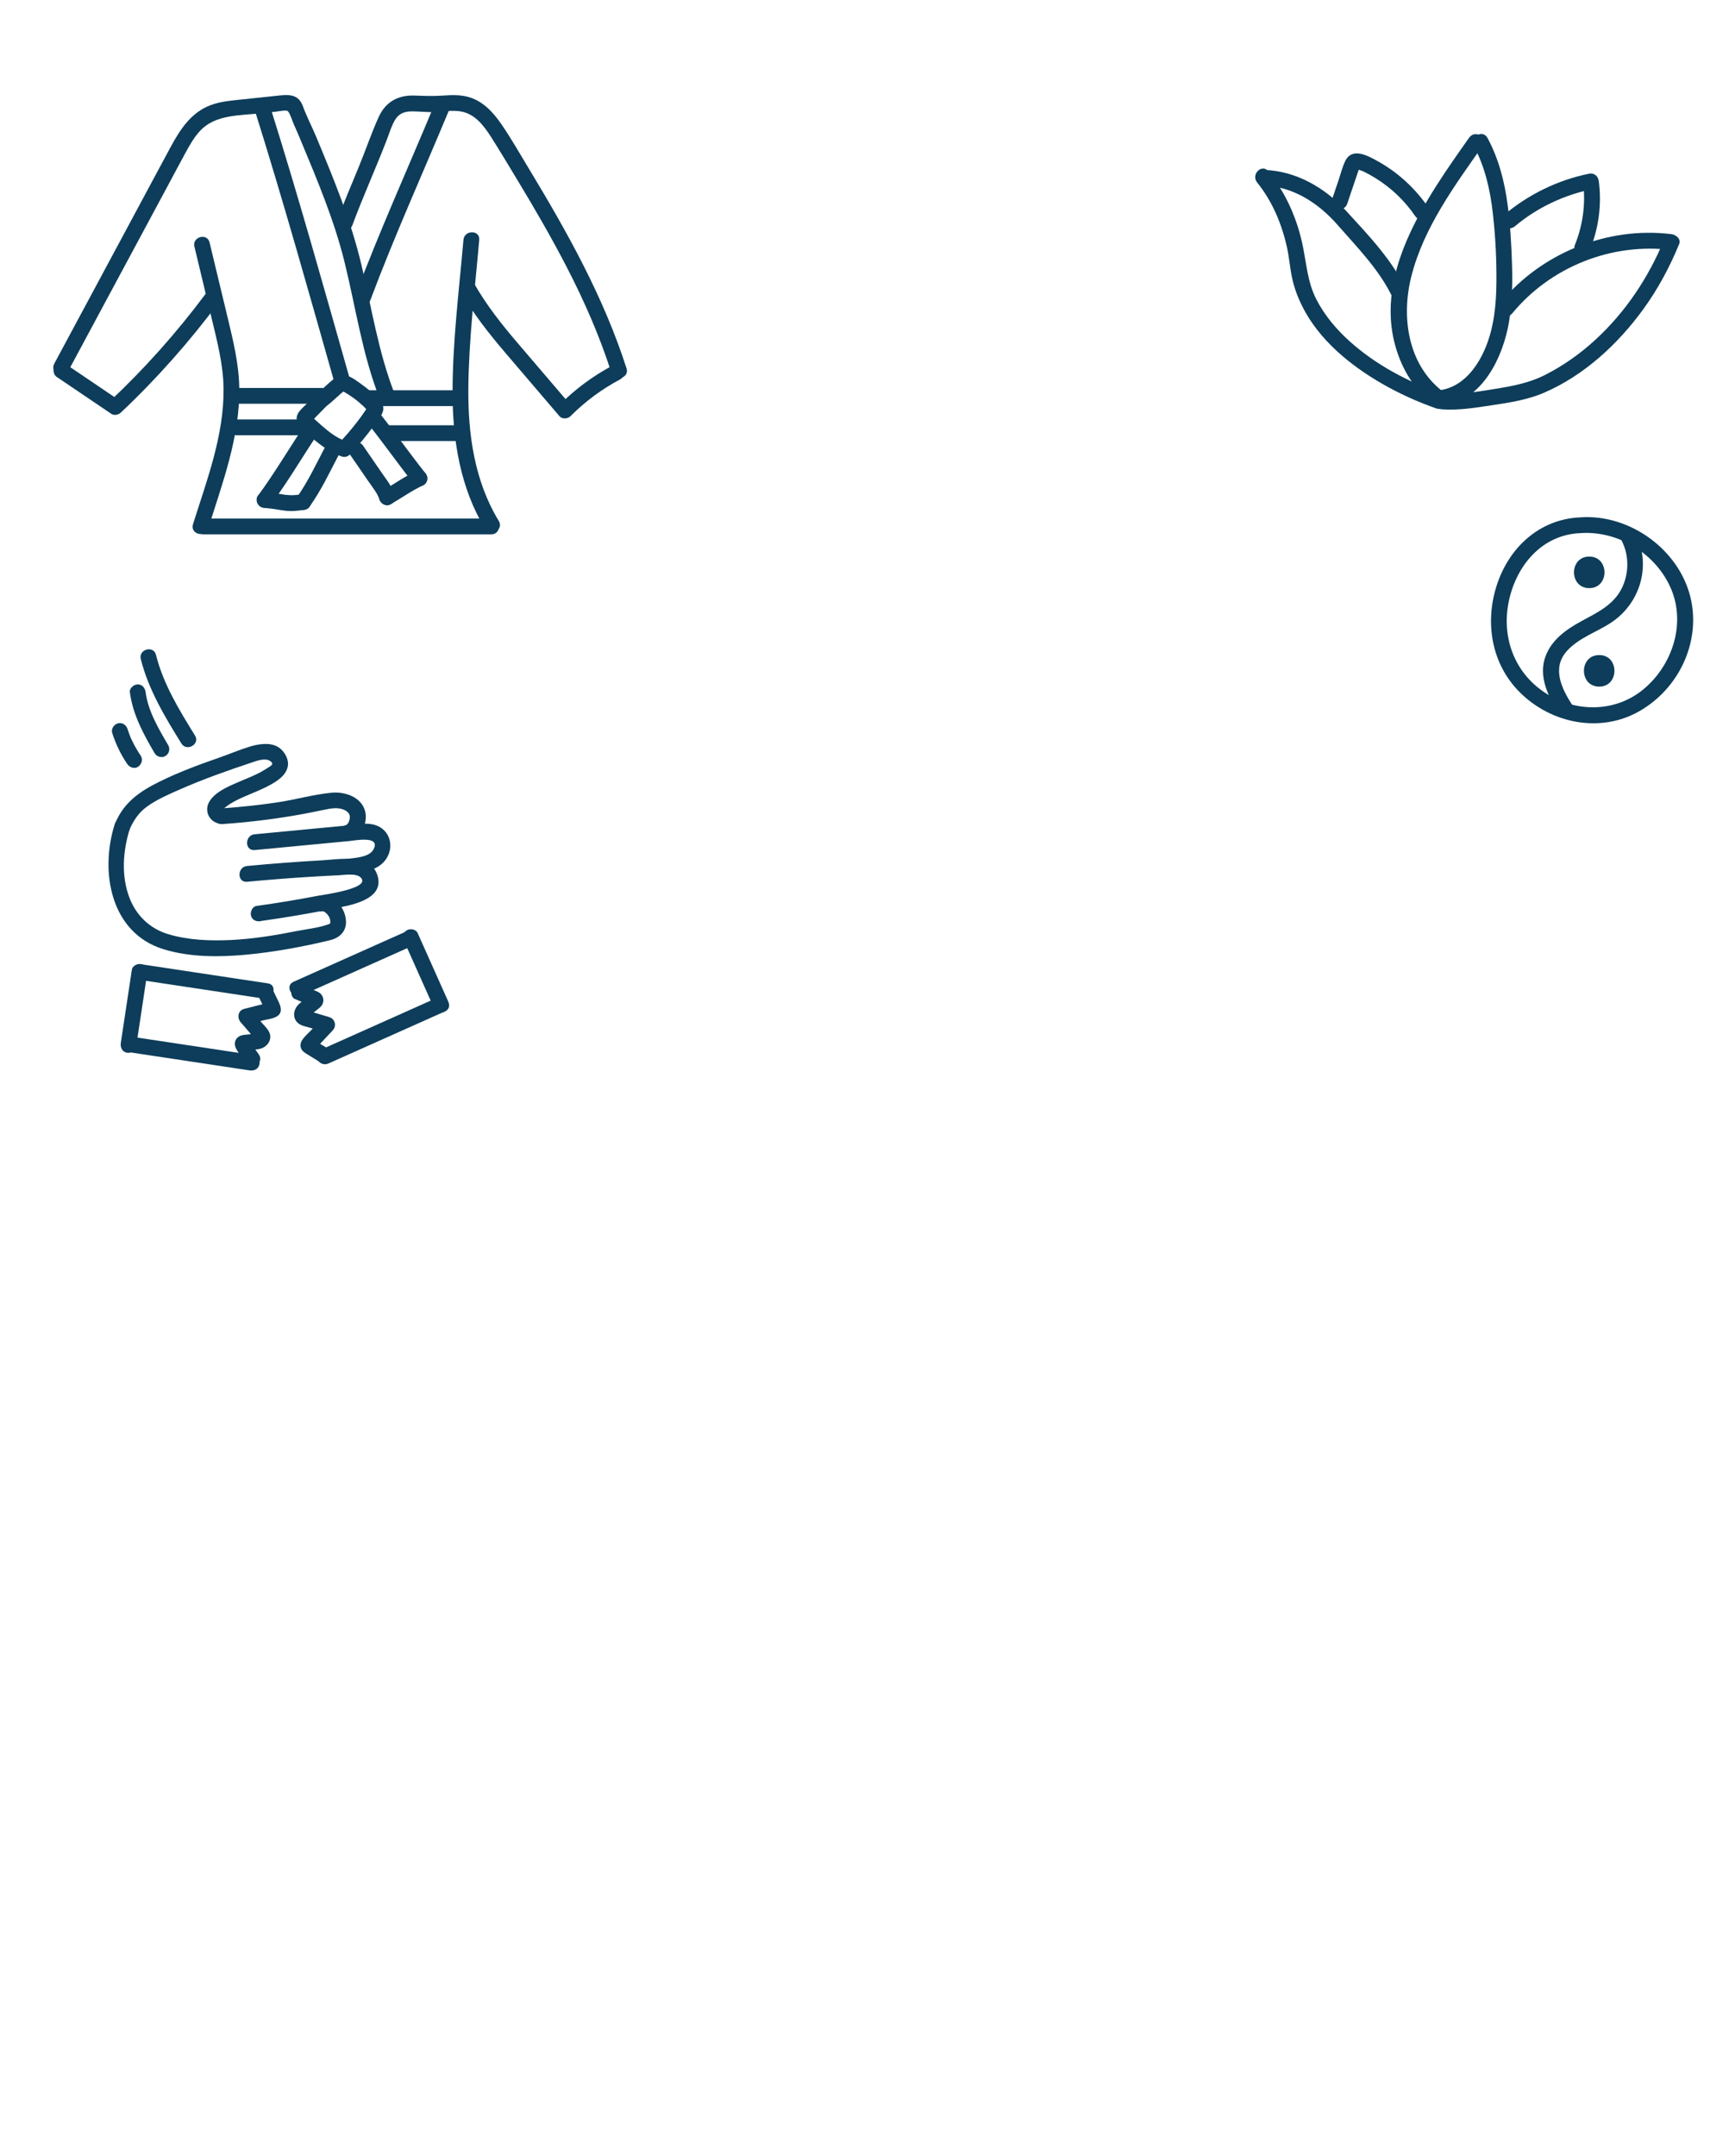 <?xml version="1.0" encoding="UTF-8"?><svg id="Layer_1" xmlns="http://www.w3.org/2000/svg" xmlns:xlink="http://www.w3.org/1999/xlink" viewBox="0 0 330 410"><defs><style>.cls-1{fill:none;}.cls-2{clip-path:url(#clippath);}.cls-3{fill:#0d3d5a;}</style><clipPath id="clippath"><rect class="cls-1" x="-.26" y="-.21" width="330.26" height="410.21"/></clipPath></defs><g class="cls-2"><g><path class="cls-3" d="M239.09,34.68c2.9,3.57,4.71,7.91,5.7,12.38,.44,2.01,.57,4.07,1.03,6.07,.4,1.77,1.05,3.48,1.86,5.1,3.21,6.43,9.13,11.25,15.25,14.77,3.27,1.88,6.73,3.43,10.28,4.68,1.82,.64,2.61-2.26,.8-2.89-6.24-2.2-12.35-5.43-17.29-9.87-2.56-2.31-4.81-4.96-6.38-8.05-1.75-3.45-1.86-7.11-2.7-10.81-1.12-4.93-3.23-9.57-6.42-13.5-1.22-1.5-3.33,.63-2.12,2.12h0Z"/><path class="cls-3" d="M240.51,35.32c5.5,.18,10.31,3.36,13.85,7.4,3.85,4.4,8.09,8.66,10.59,14.02,.82,1.75,3.4,.23,2.59-1.51-2.68-5.74-7.34-10.59-11.58-15.21-4.01-4.35-9.45-7.5-15.45-7.7-1.93-.06-1.93,2.94,0,3h0Z"/><path class="cls-3" d="M279.44,26.17c-8.18,11.62-18.96,26.56-13.42,41.54,1.27,3.45,3.34,6.57,6.25,8.84,1.51,1.17,3.64-.94,2.12-2.12-6.65-5.17-7.91-14.16-5.94-21.92,2.34-9.21,8.19-17.17,13.58-24.82,1.11-1.58-1.49-3.08-2.59-1.51h0Z"/><path class="cls-3" d="M280.31,27.75c2.13,3.95,3.13,8.38,3.63,12.81s.73,8.85,.68,13.25c-.04,4.14-.46,8.38-2.05,12.24s-4.36,7.47-8.57,8.14c-1.9,.3-1.09,3.19,.8,2.89,7.28-1.15,11.09-9.28,12.2-15.78,.62-3.63,.7-7.31,.59-10.98s-.33-7.67-.85-11.46c-.59-4.41-1.7-8.7-3.82-12.63-.92-1.7-3.51-.19-2.59,1.51h0Z"/><path class="cls-3" d="M287.55,59.69c7.3-8.93,18.95-13.58,30.39-12.15l-1.45-1.9c-2.93,7.12-7.31,13.69-12.99,18.92-2.9,2.68-6.16,4.99-9.69,6.77-2.98,1.51-6.2,2.1-9.47,2.63s-6.75,1.12-10.09,.88c-1.93-.14-1.92,2.86,0,3,3.16,.23,6.43-.31,9.54-.78,3.37-.5,6.79-1.03,9.94-2.4,7.6-3.29,14.03-9.25,18.85-15.89,2.77-3.82,5-7.98,6.79-12.34,.41-1.01-.6-1.79-1.45-1.9-12.12-1.51-24.78,3.57-32.51,13.03-1.21,1.48,.9,3.62,2.12,2.12h0Z"/><path class="cls-3" d="M256.25,38.73l2.08-6.16c.03-.08,.26-.57,.22-.63,.01,.02-.4,.03-.3,.19,.11,.16,.84,.36,1.02,.45,.83,.4,1.63,.84,2.41,1.33,2.97,1.84,5.55,4.32,7.51,7.21,1.08,1.59,3.68,.09,2.59-1.51-2.49-3.67-5.79-6.76-9.67-8.92-1.86-1.03-4.9-2.78-6.23-.09-.56,1.13-.87,2.43-1.27,3.62l-1.26,3.73c-.62,1.83,2.28,2.62,2.89,.8h0Z"/><path class="cls-3" d="M288.17,43c4.26-3.57,9.38-5.96,14.82-7.06l-1.9-1.45c.54,4.14,.01,8.26-1.56,12.13-.31,.75,.33,1.65,1.05,1.85,.86,.24,1.54-.29,1.85-1.05,1.66-4.07,2.24-8.57,1.67-12.93-.13-1-.85-1.66-1.9-1.45-5.95,1.21-11.49,3.94-16.14,7.84-.62,.52-.54,1.58,0,2.12,.62,.62,1.5,.52,2.12,0h0Z"/></g><path class="cls-3" d="M12.91,70.69l12.89-23.99,6.33-11.78c1.06-1.97,2.1-3.94,3.17-5.9,.81-1.49,1.66-2.99,2.84-4.23,2.84-2.98,7.38-2.82,11.2-3.22l3.1-.33c.65-.07,2.06-.4,2.34-.07,.48,.59,.78,1.75,1.1,2.46,.46,1.03,.91,2.06,1.34,3.11,3.11,7.47,6.3,15.02,8.26,22.89,2.16,8.69,3.4,17.66,6.68,26.04,.7,1.78,3.6,1,2.89-.8-3.09-7.9-4.37-16.34-6.32-24.56-1.99-8.4-5.3-16.41-8.62-24.37-.8-1.92-1.79-3.79-2.5-5.74-.79-2.16-2.38-2.26-4.46-2.04l-6.92,.73c-2.08,.22-4.24,.37-6.21,1.12-3.64,1.38-5.72,4.54-7.5,7.83-2.26,4.17-4.49,8.36-6.74,12.54l-15.46,28.78c-.91,1.7,1.68,3.22,2.59,1.51h0Z"/><path class="cls-3" d="M10.87,71.73l10.29,6.96c.56,.38,1.35,.2,1.82-.23,6.81-6.41,13.03-13.45,18.62-20.94,1.16-1.55-1.45-3.04-2.59-1.51-5.44,7.28-11.53,14.11-18.16,20.34l1.82-.23-10.29-6.96c-1.6-1.08-3.11,1.51-1.51,2.59h0Z"/><path class="cls-3" d="M36.98,46.9l3.24,13.49c1.06,4.43,2.24,8.87,2.3,13.46,.11,8.92-3.18,17.47-5.82,25.86-.58,1.85,2.32,2.64,2.89,.8,2.72-8.65,6.04-17.45,5.92-26.66-.06-4.6-1.16-9.08-2.23-13.53l-3.42-14.21c-.45-1.88-3.34-1.08-2.89,.8h0Z"/><path class="cls-3" d="M66.92,43.09c2.07-5.6,4.55-11.04,6.69-16.61,.46-1.2,.83-2.48,1.48-3.6,.77-1.33,1.86-1.71,3.34-1.7,1.41,0,2.79,.19,4.2,.12,1.69-.08,3.45-.4,5.12-.09,2.67,.5,4.35,2.8,5.72,4.95,1.67,2.62,3.25,5.29,4.86,7.94,3.3,5.46,6.51,10.98,9.44,16.65,3.35,6.48,6.29,13.16,8.51,20.11,.59,1.83,3.48,1.05,2.89-.8-4.31-13.45-11.22-25.83-18.5-37.86-1.72-2.84-3.37-5.75-5.24-8.49-1.6-2.34-3.61-4.55-6.45-5.3-1.62-.43-3.31-.33-4.97-.22-1.76,.12-3.44,.04-5.2-.02-3.16-.1-5.51,1.24-6.81,4.14-1.44,3.2-2.57,6.58-3.92,9.82s-2.81,6.72-4.08,10.14c-.67,1.81,2.23,2.6,2.89,.8h0Z"/><path class="cls-3" d="M87.58,55.39c2.45,4.31,5.47,8.11,8.68,11.87l10.14,11.87c.53,.62,1.58,.54,2.12,0,2.79-2.8,5.93-5.12,9.42-6.98,1.71-.91,.19-3.5-1.51-2.59-3.7,1.97-7.07,4.48-10.03,7.45h2.12l-9.83-11.5c-3.16-3.69-6.12-7.39-8.53-11.63-.96-1.68-3.55-.17-2.59,1.51h0Z"/><path class="cls-3" d="M88.15,45.6c-.84,9.69-2.09,19.46-2.07,29.2,.01,8.93,1.49,18.06,6.2,25.78,1,1.65,3.6,.14,2.59-1.51-4.62-7.58-5.87-16.51-5.79-25.25,.09-9.41,1.26-18.84,2.07-28.21,.17-1.92-2.84-1.91-3,0h0Z"/><path class="cls-3" d="M38.7,101.61h54.76c1.93,0,1.93-3,0-3H38.7c-1.93,0-1.93,3,0,3h0Z"/><path class="cls-3" d="M44.91,76.78h16.63c1.93,0,1.93-3,0-3h-16.63c-1.93,0-1.93,3,0,3h0Z"/><path class="cls-3" d="M44.91,82.76h12.41c1.93,0,1.93-3,0-3h-12.41c-1.93,0-1.93,3,0,3h0Z"/><path class="cls-3" d="M70.02,77.22h17.24c1.93,0,1.93-3,0-3h-17.24c-1.93,0-1.93,3,0,3h0Z"/><path class="cls-3" d="M73.61,83.87c4.55,0,9.1,0,13.64,0,1.93,0,1.93-3,0-3-4.55,0-9.1,0-13.64,0-1.93,0-1.93,3,0,3h0Z"/><path class="cls-3" d="M70.41,57.16c4.62-12.33,10.07-24.34,15.12-36.5,.74-1.78-2.16-2.56-2.89-.8-5.05,12.16-10.5,24.16-15.12,36.5-.68,1.81,2.22,2.59,2.89,.8h0Z"/><path class="cls-3" d="M48.4,20.78c5.47,17.38,10.37,34.93,15.35,52.46,.53,1.85,3.42,1.07,2.89-.8-4.98-17.52-9.87-35.08-15.35-52.46-.58-1.84-3.48-1.05-2.89,.8h0Z"/><path class="cls-3" d="M61.77,77.49c.75-.57,1.46-1.18,2.15-1.82,.31-.29,.62-.57,.94-.85,.13-.11,.27-.23,.41-.33,.22-.17,.6-.25,.03-.23-.62,.02-.08,.14,.16,.27,.2,.12,.4,.23,.59,.36,.36,.22,.71,.46,1.06,.7,.71,.5,1.38,1.07,2.02,1.66,.07,.07,.95,1,.98,.98-.17,.09,.18-1.4-.32-.62-.12,.18-.24,.36-.36,.54-.49,.73-1,1.44-1.54,2.13-1.09,1.41-2.25,2.76-3.48,4.05l1.46-.39c-1.87-.64-3.43-1.9-4.9-3.2-.39-.35-.78-.7-1.17-1.06-.11-.09-.34-.37-.47-.43,0,.31-.03,.62-.12,.92,.1-.1,.2-.21,.3-.31,.85-.88,1.71-1.75,2.57-2.62,1.35-1.38-.77-3.5-2.12-2.12l-1.65,1.69c-.51,.53-1.16,1.05-1.55,1.68-.98,1.58,.34,2.79,1.43,3.77,2.08,1.87,4.21,3.65,6.89,4.57,.49,.17,1.11-.02,1.46-.39,1.56-1.65,3.02-3.4,4.37-5.22,.65-.87,1.53-1.86,1.89-2.89,.45-1.32-.5-2.22-1.37-3.05-.81-.78-1.69-1.49-2.61-2.16s-1.96-1.49-3.03-1.74c-1.29-.29-2.3,.66-3.21,1.44-.78,.68-1.5,1.43-2.32,2.05-.64,.49-.98,1.29-.54,2.05,.37,.63,1.41,1.03,2.05,.54h0Z"/><path class="cls-3" d="M50.32,96.58c.45,.04,.9,.1,1.35,.15,.2,.03-.31-.04-.02,0,.1,.01,.2,.03,.3,.04,.15,.02,.31,.05,.46,.07,.63,.1,1.25,.21,1.88,.28,1.27,.15,2.52,0,3.78-.21,.78-.12,1.28-1.14,1.05-1.85-.27-.85-1.01-1.18-1.85-1.05-.1,.02-.19,.03-.29,.04-.21,.03-.16,.02,.02,0-.16,.01-.33,.04-.49,.06-.29,.03-.58,.05-.88,.06-.47,.01-.93-.06-1.4-.07,.06,0,.42,.06,.16,.02-.06,0-.11-.02-.17-.03-.12-.02-.24-.04-.36-.06-.27-.04-.55-.09-.82-.13-.9-.14-1.8-.25-2.7-.35-.78-.08-1.53,.75-1.5,1.5,.04,.88,.66,1.42,1.5,1.5h0Z"/><path class="cls-3" d="M51.61,95.84c3.18-4.29,5.87-8.91,8.84-13.34,.45-.67,.13-1.66-.54-2.05-.74-.43-1.6-.14-2.05,.54-2.98,4.43-5.67,9.05-8.84,13.34-.48,.65-.11,1.67,.54,2.05,.76,.45,1.57,.11,2.05-.54h0Z"/><path class="cls-3" d="M58.95,96.24c2.2-3.08,3.8-6.55,5.56-9.89,.38-.72,.18-1.63-.54-2.05-.68-.4-1.67-.18-2.05,.54-1.76,3.34-3.36,6.81-5.56,9.89-.47,.66-.12,1.67,.54,2.05,.75,.44,1.58,.12,2.05-.54h0Z"/><path class="cls-3" d="M66.47,86.3l3.53,5.13c.54,.78,1.13,1.55,1.62,2.36,.18,.3,.32,.61,.46,.93,.11,.24-.05-.07-.03-.08,0,0,.06,.13,.06,.15,.02,.06,.05,.12,.07,.18,.28,.73,1.02,1.31,1.85,1.05,.71-.23,1.35-1.06,1.05-1.85-.22-.57-.46-1.15-.75-1.7-.45-.84-1.08-1.62-1.62-2.41l-3.63-5.28c-.44-.65-1.34-1-2.05-.54-.64,.41-1.01,1.36-.54,2.05h0Z"/><path class="cls-3" d="M70.23,80.88c2.89,3.65,5.59,7.48,8.49,11.14,.5,.64,1.59,.53,2.12,0,.63-.63,.5-1.48,0-2.12-2.89-3.65-5.59-7.48-8.49-11.14-.5-.64-1.59-.53-2.12,0-.63,.63-.5,1.48,0,2.12h0Z"/><path class="cls-3" d="M74.37,95.86c2.05-1.2,4.01-2.6,6.17-3.6,.71-.33,.95-1.42,.54-2.05-.47-.74-1.29-.89-2.05-.54-2.16,1-4.12,2.4-6.17,3.6-.68,.4-.98,1.37-.54,2.05s1.33,.96,2.05,.54h0Z"/><g><path class="cls-3" d="M37.08,139.86c-2.99-4.84-6.02-9.75-7.41-15.32-.47-1.87-3.36-1.08-2.89,.8,1.46,5.82,4.59,10.99,7.72,16.04,1.01,1.64,3.61,.13,2.59-1.51h0Z"/><path class="cls-3" d="M32,141.72c-1.83-3.13-3.83-6.48-4.3-10.07-.11-.8-.61-1.5-1.5-1.5-.73,0-1.61,.69-1.5,1.5,.56,4.24,2.58,7.94,4.71,11.58,.41,.7,1.35,.95,2.05,.54s.95-1.35,.54-2.05h0Z"/><path class="cls-3" d="M26.8,143.76c-.57-.84-1.08-1.71-1.53-2.61-.11-.22-.22-.45-.32-.67-.05-.11-.14-.25-.16-.36,.09,.21,.1,.23,.04,.08-.02-.05-.04-.09-.06-.14-.19-.48-.36-.96-.52-1.45-.24-.75-1.05-1.3-1.85-1.05-.75,.24-1.31,1.05-1.05,1.85,.67,2.08,1.62,4.07,2.85,5.87,.44,.65,1.34,1,2.05,.54,.64-.42,1.01-1.36,.54-2.05h0Z"/><g><path class="cls-3" d="M76.85,178.95l5.02,11.23,.72,1.61c.33,.74,1.41,.92,2.05,.54,.76-.45,.87-1.31,.54-2.05l-5.02-11.23-.72-1.61c-.33-.74-1.41-.92-2.05-.54-.76,.45-.87,1.31-.54,2.05h0Z"/><path class="cls-3" d="M77.32,177.1l-21.49,9.6c-1.76,.79-.24,3.37,1.51,2.59l21.49-9.6c1.76-.79,.24-3.37-1.51-2.59h0Z"/><path class="cls-3" d="M83.13,189.74l-19.4,8.67-2.78,1.24c-1.76,.79-.24,3.37,1.51,2.59l19.4-8.67,2.78-1.24c1.76-.79,.24-3.37-1.51-2.59h0Z"/><path class="cls-3" d="M56.14,189.98l1.55,.67,.72,.31,.41,.18c.23,.11,.27,.13,.13,.04l-.44-1.06v.14l.2-.76c.12-.19-.33,.22-.4,.28l-.62,.49c-.31,.24-.64,.47-.92,.75-.77,.77-1.12,1.98-.55,2.98s1.7,1.13,2.67,1.42l2.94,.88-.66-2.51-1.9,2.03c-.6,.64-1.4,1.3-1.85,2.05-.31,.5-.36,1.17-.06,1.69,.25,.43,.66,.67,1.07,.92l2.39,1.47c1.65,1.01,3.16-1.58,1.51-2.59-.95-.58-1.96-1.13-2.87-1.77l.54,.54-.05-.08,.15,1.16c-.17,.28-.18,.34-.05,.18l.24-.25,.39-.42,.87-.93,1.74-1.86c.78-.83,.44-2.18-.66-2.51l-3.48-1.04-.44-.13c-.22-.1-.28-.11-.17-.03,.03-.04,.48,.91,.38,.89-.05,.1-.01,.07,.1-.07,.09-.07,.17-.15,.26-.21,.23-.19,.47-.38,.71-.56,.46-.37,1.02-.71,1.31-1.24,.37-.68,.23-1.53-.32-2.06-.44-.42-1.13-.6-1.68-.84l-1.66-.71c-.74-.32-1.61-.22-2.05,.54-.37,.63-.21,1.73,.54,2.05h0Z"/></g><g><path class="cls-3" d="M25.88,199.12l1.84-12.18,.26-1.73c.12-.8-.2-1.61-1.05-1.85-.71-.19-1.72,.24-1.85,1.05l-1.84,12.18-.26,1.73c-.12,.8,.2,1.61,1.05,1.85,.71,.19,1.72-.24,1.85-1.05h0Z"/><path class="cls-3" d="M24.2,200.04l23.27,3.51c.81,.12,1.6-.2,1.85-1.05,.2-.71-.25-1.72-1.05-1.85l-23.27-3.51c-.81-.12-1.6,.2-1.85,1.05-.2,.71,.25,1.72,1.05,1.85h0Z"/><path class="cls-3" d="M26.13,186.27l21.03,3.17,2.99,.45c1.89,.28,2.7-2.61,.8-2.89l-21.03-3.17-2.99-.45c-1.89-.28-2.7,2.61-.8,2.89h0Z"/><path class="cls-3" d="M49.28,200.6c-.61-.9-1.3-1.79-1.84-2.74l.2,.76-.02-.14-.2,.76,.08-.11-.54,.54c-.53,.25,.02,.07,.2,.05l.79-.08c.48-.05,.99-.07,1.46-.18,1.06-.24,2.01-1.15,2-2.3,0-1.06-.87-1.81-1.51-2.55l-2.03-2.36-.66,2.51,2.7-.69c.85-.22,1.95-.32,2.72-.77,1.13-.66,.84-1.8,.38-2.75l-1.22-2.53c-.35-.73-1.39-.92-2.05-.54-.75,.44-.89,1.32-.54,2.05l.71,1.48,.31,.63,.2,.42c.14,.33,.15,.28,.04-.15l.44-1.06-.08,.09,.66-.39c-.79,.29-1.66,.44-2.48,.65l-2.58,.66c-1.16,.3-1.37,1.68-.66,2.51l1.57,1.82,.7,.82c.24,.27,.49,.55,.58,.75l-.2-.76c0-.07,.36-.42,.33-.45-.05-.04-.14,.05-.21,.04-.32-.06-.8,.08-1.13,.11-.9,.09-1.94,.06-2.48,.92s-.15,1.65,.35,2.4l1.43,2.11c.45,.67,1.32,.97,2.05,.54,.66-.39,.99-1.38,.54-2.05h0Z"/></g><g><path class="cls-3" d="M49.58,175.15c4.67-.66,9.33-1.44,13.96-2.38,2.92-.59,9.49-1.59,8.32-6.07s-7.23-3.29-10.58-3.1c-4.77,.27-9.53,.63-14.29,1.08-1.91,.18-1.92,3.18,0,3,3.83-.36,7.67-.67,11.52-.91,2-.13,4-.24,6-.33,1.1-.05,3.76-.54,4.35,.79,.82,1.85-7.42,2.93-8.58,3.15-3.81,.73-7.65,1.36-11.49,1.9-.81,.11-1.23,1.14-1.05,1.85,.23,.87,1.05,1.16,1.85,1.05h0Z"/><path class="cls-3" d="M66.65,166.23c2.49-.35,5.5-.71,6.92-3.08,1.54-2.57,.33-5.77-2.67-6.38-1.68-.35-3.53,.08-5.21,.24l-5.6,.53-11.66,1.11c-1.91,.18-1.92,3.18,0,3l17.96-1.71c1.09-.1,6.05-1.1,4.66,1.56-.83,1.59-3.66,1.63-5.21,1.85-.81,.11-1.24,1.13-1.05,1.85,.23,.87,1.05,1.16,1.85,1.05h0Z"/><path class="cls-3" d="M66.6,159.81c2.18-.6,3.41-3.46,2.84-5.57-.72-2.68-3.8-3.71-6.29-3.5-3.37,.3-6.72,1.27-10.07,1.79-3.58,.55-7.18,.93-10.79,1.18-1.92,.13-1.93,3.13,0,3,5.26-.36,10.51-1.02,15.69-1.98,1.27-.24,2.52-.5,3.78-.76,1.08-.22,2.29-.45,3.37-.09,.68,.23,1.37,.66,1.41,1.42,.03,.46-.25,1.47-.76,1.61-1.86,.52-1.07,3.41,.8,2.89h0Z"/><path class="cls-3" d="M61.29,173.29c.44-.08,1.09,.67,1.26,.99,.14,.25,.29,.69,.28,.98,0,.38,.03,.36-.4,.52-1.83,.66-3.96,.88-5.87,1.25-4.14,.82-8.32,1.51-12.55,1.72-4,.19-8.2,.05-12.07-1.12-3.44-1.05-6.02-3.53-7.31-6.88-1.61-4.2-1.26-8.94,.06-13.16,.58-1.85-2.32-2.64-2.89-.8-2.83,9.01-.79,20.64,9.34,23.73,5.01,1.53,10.58,1.51,15.75,1.02s10.66-1.48,15.85-2.74c2.56-.62,3.62-2.54,2.8-5.05-.7-2.13-2.76-3.75-5.05-3.34-1.9,.34-1.09,3.23,.8,2.89h0Z"/><path class="cls-3" d="M42.66,153.78s-.58-.09-.3,.08c.19,.12,0,.03,.27-.16,.38-.27,.72-.58,1.13-.83,.8-.5,1.64-.91,2.5-1.29,1.66-.74,3.37-1.36,4.97-2.23,1.45-.79,3.14-1.84,3.5-3.57,.31-1.47-.79-3.23-2.1-3.87-1.56-.76-3.6-.4-5.19,.09-1.88,.58-3.71,1.36-5.57,2.01-3.9,1.36-7.8,2.79-11.51,4.62s-6.72,3.89-8.39,7.78c-.75,1.76,1.83,3.29,2.59,1.51s1.78-3.36,3.35-4.5c1.88-1.37,4.14-2.35,6.26-3.28,4.42-1.95,9.07-3.59,13.65-5.12,.91-.3,2.28-.82,3.24-.47,.23,.08,.79,.41,.72,.76-.04,.25-.85,.7-1.05,.83-1.79,1.19-3.86,1.9-5.81,2.76-1.79,.79-4.1,1.8-5.12,3.57s.01,3.87,2.06,4.19c1.89,.3,2.7-2.59,.8-2.89h0Z"/></g></g><g><path class="cls-3" d="M300.61,98.38c-7.72,.31-13.53,5.65-15.89,12.81-2.36,7.17-1.07,15.1,4.4,20.51,5.97,5.91,15.3,7.79,22.73,3.52s11.52-12.91,9.8-21.1c-1.97-9.39-11.52-16.41-21.04-15.74-1.92,.13-1.93,3.14,0,3,7.24-.51,14.47,3.98,17.27,10.69s.12,14.65-5.47,19.15-13.5,4.25-19.28,0c-5.42-3.99-7.52-10.51-6.13-16.99,1.46-6.77,6.33-12.56,13.6-12.85,1.92-.08,1.93-3.08,0-3h0Z"/><path class="cls-3" d="M299.1,134.16c-2.04-3.14-4-7.07-1.1-10.33,2.31-2.6,5.79-3.63,8.6-5.54,5.5-3.74,7.51-10.96,4.45-16.95-.88-1.72-3.47-.2-2.59,1.51,1.43,2.79,1.39,6.24,0,9.03-1.59,3.18-4.67,4.61-7.65,6.23s-5.69,3.56-6.86,6.72c-1.4,3.79,.53,7.7,2.57,10.84,1.05,1.61,3.65,.11,2.59-1.51h0Z"/><path class="cls-3" d="M302.28,111.84c3.86,0,3.87-6,0-6s-3.87,6,0,6h0Z"/><path class="cls-3" d="M304.17,130.57c3.86,0,3.87-6,0-6s-3.87,6,0,6h0Z"/></g></g></svg>